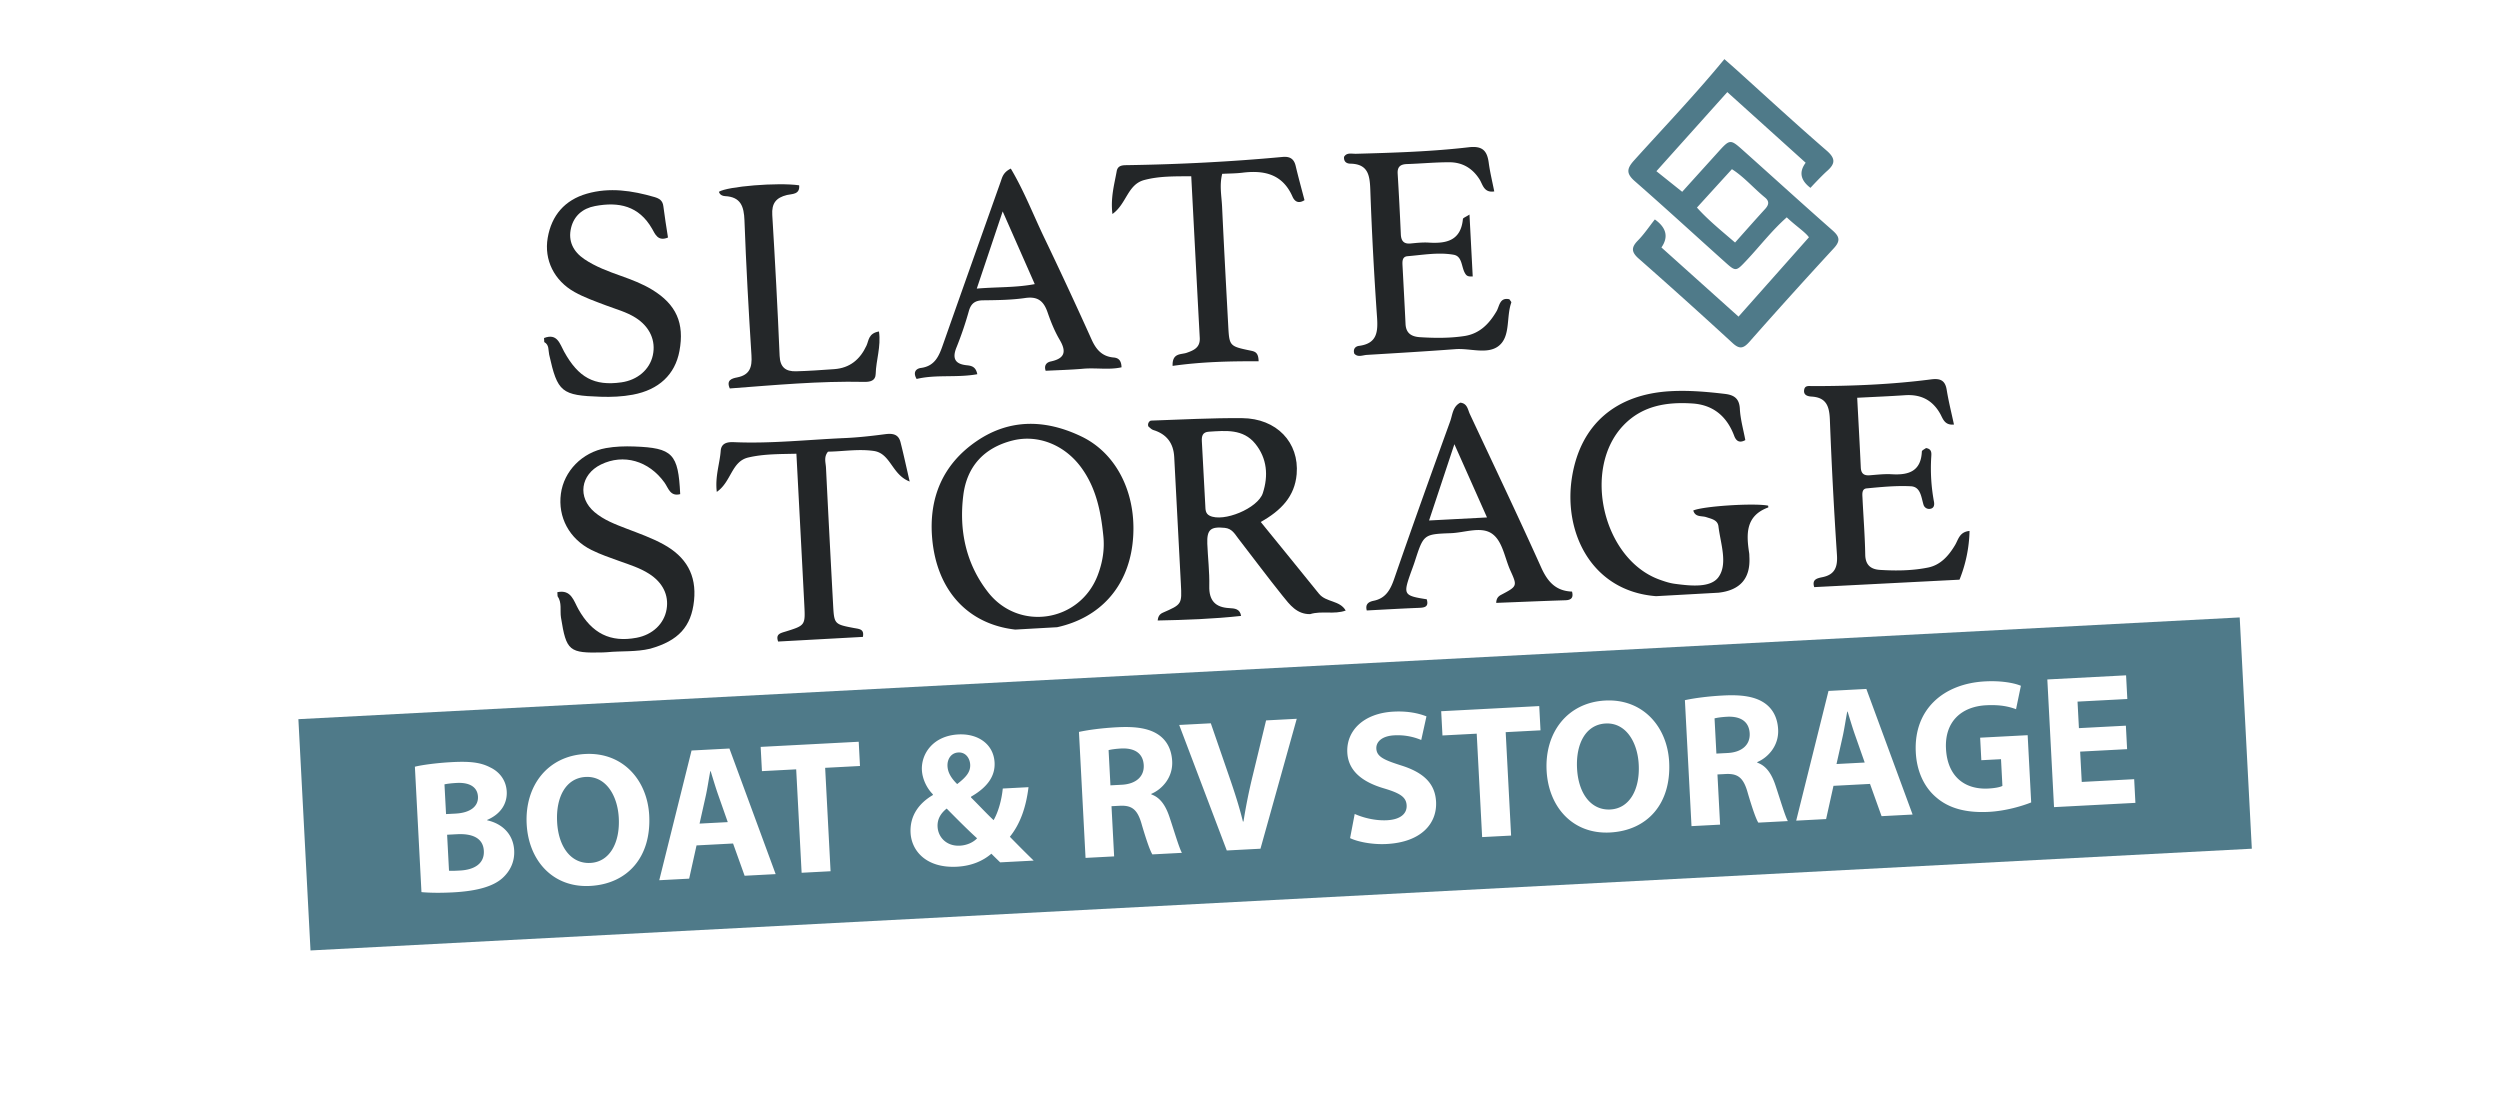 <svg xmlns="http://www.w3.org/2000/svg" width="310" height="138" fill="none"><g clip-path="url(#a)"><g filter="url(#b)"><rect width="283.653" height="136.886" x="10" y="-7" fill="url(#c)" rx="4" transform="rotate(-3 10 -7)"/></g><g clip-path="url(#d)"><path fill="#4F7A89" d="M277.723 76.561 37 89.177l1.503 28.679 240.723-12.616-1.503-28.678Z"/><path fill="#fff" d="M51.447 95.073c.929-.237 2.823-.477 4.607-.571 2.183-.114 3.531.027 4.717.648 1.134.53 1.989 1.568 2.064 3 .075 1.433-.679 2.769-2.428 3.52l.002.047c1.833.399 3.243 1.69 3.35 3.734.075 1.433-.523 2.594-1.467 3.445-1.102.976-3 1.594-6.145 1.759-1.76.092-3.08.043-3.885-.032l-.815-15.549Zm3.862 5.874 1.173-.061c1.878-.098 2.847-.926 2.785-2.101-.061-1.175-1.01-1.784-2.63-1.7-.775.041-1.219.112-1.522.174l.194 3.688Zm.368 7.023c.355.028.777.006 1.387-.026 1.62-.085 3.02-.77 2.932-2.438-.087-1.668-1.549-2.156-3.332-2.063l-1.221.064.234 4.463ZM80.502 101.11c.272 5.192-2.708 8.504-7.332 8.746-4.624.243-7.626-3.157-7.862-7.666-.25-4.745 2.593-8.45 7.263-8.695 4.671-.245 7.702 3.247 7.931 7.615Zm-11.42.811c.163 3.101 1.733 5.209 4.127 5.083 2.394-.125 3.681-2.501 3.52-5.578-.149-2.842-1.638-5.213-4.102-5.084-2.465.129-3.706 2.502-3.544 5.579ZM86.37 104.831l-.914 4.122-3.708.195 4.005-16.085 4.695-.246 5.734 15.574-3.849.202-1.433-3.999-4.53.237Zm3.873-2.888-1.162-3.307c-.33-.925-.674-2.085-.958-3.012l-.047.003c-.185.951-.357 2.162-.567 3.091l-.763 3.408 3.497-.183ZM98.728 95.398l-4.248.223-.158-3.007 12.159-.637.157 3.006-4.319.227.672 12.824-3.59.189-.673-12.825ZM124.023 106.932c-.347-.335-.694-.67-1.092-1.073-.991.852-2.392 1.515-4.27 1.613-3.825.201-5.635-1.989-5.75-4.197-.11-2.091 1.008-3.657 2.767-4.69l-.005-.095c-.721-.715-1.298-1.863-1.358-2.99-.104-1.997 1.354-4.264 4.522-4.43 2.441-.127 4.371 1.208 4.49 3.486.084 1.597-.784 3.01-2.909 4.227l-.018.096c.968.961 1.991 2.062 2.807 2.82.582-1.02.999-2.502 1.136-3.922l3.192-.167c-.297 2.418-.987 4.503-2.313 6.151.945.963 1.914 1.948 2.955 2.953l-4.154.218Zm-2.863-2.982c-1.038-.935-2.404-2.3-3.771-3.689-.632.505-1.183 1.216-1.129 2.25.07 1.339 1.14 2.437 2.759 2.352.939-.049 1.695-.442 2.141-.913Zm-3.67-8.946c.042.798.454 1.483 1.199 2.221 1.109-.858 1.663-1.5 1.615-2.416-.039-.752-.528-1.55-1.467-1.502-.939.05-1.39.874-1.347 1.697ZM133.791 90.758c1.141-.248 2.847-.48 4.748-.579 2.347-.123 4.009.143 5.182.977.978.702 1.553 1.78 1.629 3.235.106 2.02-1.254 3.482-2.589 4.046l.003.07c1.127.39 1.793 1.414 2.268 2.85.587 1.759 1.187 3.8 1.525 4.395l-3.662.192c-.281-.433-.724-1.705-1.296-3.63-.526-1.951-1.235-2.455-2.692-2.402l-1.08.056.327 6.224-3.545.186-.818-15.62Zm3.902 6.625 1.408-.074c1.784-.093 2.794-1.041 2.721-2.427-.076-1.455-1.1-2.132-2.745-2.07-.868.046-1.357.142-1.613.203l.229 4.368ZM152.121 105.46l-5.9-15.566 3.92-.205 2.275 6.593c.638 1.85 1.226 3.634 1.705 5.587l.071-.004a69.057 69.057 0 0 1 1.139-5.665l1.663-6.87 3.803-.2-4.498 16.111-4.178.219ZM167.984 100.93c.988.443 2.493.859 4.018.779 1.643-.086 2.475-.813 2.421-1.846-.054-1.034-.832-1.511-2.769-2.092-2.677-.778-4.466-2.145-4.587-4.447-.141-2.701 2.003-4.886 5.735-5.082 1.785-.093 3.118.213 4.079.587l-.647 2.93a7.522 7.522 0 0 0-3.349-.577c-1.549.081-2.262.825-2.219 1.647.053 1.01.968 1.41 3.05 2.077 2.847.887 4.239 2.275 4.356 4.507.139 2.654-1.785 5.015-6.128 5.243-1.807.095-3.615-.282-4.534-.728l.573-2.998h.001ZM183.113 90.975l-4.248.223-.158-3.006 12.158-.638.158 3.007-4.318.226.672 12.825-3.592.188-.672-12.825ZM206.975 94.482c.272 5.192-2.708 8.504-7.332 8.746-4.625.242-7.626-3.157-7.863-7.666-.248-4.745 2.594-8.45 7.264-8.695 4.671-.245 7.702 3.247 7.931 7.615Zm-11.42.811c.163 3.1 1.732 5.209 4.126 5.083 2.394-.125 3.682-2.501 3.521-5.578-.149-2.842-1.638-5.214-4.103-5.084-2.464.129-3.705 2.502-3.544 5.58ZM208.93 86.82c1.14-.248 2.847-.479 4.748-.579 2.347-.123 4.009.143 5.182.978.978.702 1.552 1.779 1.629 3.235.106 2.02-1.254 3.48-2.59 4.046l.004.07c1.127.388 1.793 1.413 2.268 2.849.587 1.76 1.187 3.8 1.524 4.395l-3.661.192c-.282-.433-.725-1.705-1.296-3.63-.526-1.95-1.235-2.455-2.692-2.402l-1.08.056.326 6.224-3.544.186-.819-15.62h.001Zm3.901 6.625 1.409-.073c1.784-.094 2.793-1.042 2.721-2.427-.077-1.456-1.101-2.133-2.745-2.07-.868.045-1.358.142-1.613.202l.229 4.369h-.001ZM227.351 97.443l-.914 4.122-3.709.194 4.006-16.084 4.694-.246 5.735 15.574-3.849.201-1.433-3.999-4.53.238Zm3.873-2.889-1.162-3.307c-.331-.924-.674-2.084-.958-3.011l-.046.002c-.186.952-.358 2.162-.568 3.092l-.763 3.408 3.497-.184ZM251.866 99.502c-1.083.434-3.146 1.06-5.234 1.169-2.887.151-5.014-.468-6.544-1.8-1.526-1.287-2.433-3.311-2.531-5.638-.252-5.263 3.416-8.47 8.603-8.741 2.042-.107 3.636.21 4.43.545l-.601 2.904c-.888-.33-1.984-.578-3.72-.487-2.982.156-5.146 1.965-4.966 5.395.179 3.43 2.314 5.083 5.248 4.93.821-.043 1.473-.171 1.748-.328l-.174-3.311-2.441.127-.147-2.794 5.892-.309.437 8.338ZM263.761 92.896l-5.822.305.197 3.759 6.502-.341.153 2.936-10.092.529-.83-15.832 9.765-.511.154 2.936-6.174.323.172 3.289 5.822-.305.153 2.912Z"/><path fill="#4F7A89" d="M227.216 28.553c-3.703-3.26-7.349-6.581-11.028-9.867-1.654-1.479-1.671-1.46-3.214.25a5192.61 5192.61 0 0 0-4.382 4.848l-3.198-2.555c2.984-3.33 5.919-6.6 8.793-9.809 3.158 2.845 6.432 5.8 9.716 8.762-.849 1.134-.652 2.171.592 3.112 0 0 1.342-1.454 2.081-2.108 1.011-.892 1.041-1.547-.075-2.512-3.786-3.276-7.466-6.67-11.182-10.022a170.43 170.43 0 0 0-1.495-1.32c-3.49 4.26-7.519 8.479-11.203 12.564-.938 1.042-.967 1.642.11 2.583 3.765 3.294 7.449 6.683 11.177 10.022 1.344 1.203 1.356 1.176 2.686-.24 1.645-1.75 3.112-3.676 4.964-5.312 1.1 1.052 2.292 1.82 2.751 2.474l-8.732 9.837-9.559-8.577c.897-1.294.625-2.452-.818-3.474-.674.848-1.307 1.805-2.094 2.608-.844.857-.836 1.428.092 2.248a709.279 709.279 0 0 1 11.64 10.472c.849.781 1.334.695 2.069-.13a723.69 723.69 0 0 1 10.49-11.627c.858-.93.697-1.46-.182-2.226l.001-.001Zm-8.35-2.629c-1.203 1.315-2.379 2.65-3.718 4.151-1.76-1.516-3.358-2.808-4.726-4.336 1.454-1.598 2.844-3.125 4.335-4.76 1.475.925 2.68 2.346 4.094 3.506.593.485.478.93.015 1.44Z"/><path fill="#232628" d="M67.461 41.916c1.644-.64 1.953.72 2.489 1.69 1.778 3.218 3.738 4.28 7.096 3.806 2.003-.282 3.513-1.577 3.903-3.347.402-1.82-.376-3.553-2.132-4.666-1.134-.72-2.432-1.056-3.674-1.529-1.32-.502-2.673-.972-3.9-1.658-2.529-1.413-3.796-3.988-3.328-6.718.478-2.793 2.12-4.691 4.855-5.478 2.815-.81 5.609-.387 8.369.413.61.177 1.031.43 1.117 1.137.158 1.305.38 2.602.575 3.887-1.254.53-1.604-.445-1.971-1.087-1.631-2.848-4.134-3.375-7.085-2.814-1.537.292-2.602 1.215-2.963 2.706-.39 1.62.257 2.936 1.645 3.874 1.396.943 2.967 1.515 4.531 2.073 1.337.478 2.658.976 3.87 1.713 3.01 1.83 4.035 4.16 3.393 7.61-.542 2.913-2.552 4.809-5.782 5.412-1.315.246-2.646.301-3.984.257-4.87-.163-5.349-.558-6.389-5.231-.12-.537.024-1.205-.608-1.55l-.027-.5ZM69.112 73.431c1.716-.361 2.019 1.056 2.598 2.092 1.693 3.029 3.977 4.166 7.214 3.562 1.994-.372 3.431-1.733 3.735-3.537.296-1.758-.485-3.326-2.18-4.404-1.134-.721-2.403-1.117-3.655-1.565-1.172-.42-2.361-.826-3.473-1.378-2.76-1.371-4.194-4.078-3.8-6.982.377-2.795 2.622-5.128 5.592-5.657 1.14-.203 2.328-.24 3.488-.198 4.793.174 5.475.898 5.714 5.909-1.249.33-1.462-.758-1.949-1.436-1.943-2.706-5.081-3.603-7.877-2.238-2.536 1.239-2.943 4.082-.797 5.904 1.153.978 2.562 1.507 3.967 2.048 1.548.595 3.112 1.142 4.586 1.951 2.797 1.535 4.116 3.786 3.786 6.967-.337 3.242-1.936 4.984-5.434 5.97-1.763.424-3.575.259-5.358.436-.164.009-.329.021-.494.026-4.229.108-4.545-.171-5.214-4.326-.142-.88.145-1.833-.423-2.644l-.026-.5Z"/><path fill="#222628" d="M163.559 73.631c-2.38-2.955-4.78-5.894-7.228-8.906 2.537-1.422 4.219-3.176 4.456-5.931.335-3.93-2.483-6.913-6.77-6.944-3.746-.03-7.495.177-11.242.303-.245.008-.408.247-.424.529.019.074.02.18.072.222.184.151.365.352.578.416 1.64.496 2.507 1.608 2.601 3.335.28 5.247.555 10.5.826 15.752.132 2.521.132 2.532-2.239 3.568-.456.2-.589.538-.641.967 3.455-.066 6.907-.191 10.346-.567-.137-.88-.776-.933-1.485-.97-1.704-.092-2.505-.938-2.458-2.731.039-1.743-.174-3.497-.245-5.244-.068-1.772.423-2.154 2.162-1.975.907.088 1.242.753 1.684 1.327 1.838 2.371 3.624 4.78 5.501 7.115.874 1.088 1.758 2.28 3.401 2.255 1.441-.442 2.976.075 4.413-.442-.729-1.286-2.433-1.001-3.307-2.079h-.001Zm-13.56-9.682c-.55-.273-.517-.791-.542-1.271-.08-1.325-.144-2.651-.214-3.977-.074-1.325-.134-2.651-.213-3.971-.04-.66.09-1.154.875-1.2 2.083-.13 4.241-.367 5.752 1.495 1.469 1.819 1.636 3.962.933 6.126-.623 1.893-4.887 3.642-6.59 2.798h-.001Z"/><path fill="#232628" d="M134.132 54.141c-4.392-2.122-8.872-2.284-13.033.563-4.205 2.873-5.951 7.053-5.507 12.086.573 6.445 4.435 10.607 10.295 11.278 1.73-.096 3.464-.196 5.198-.293 5.287-1.164 8.694-4.93 9.344-10.31.694-5.796-1.725-11.111-6.297-13.324Zm1.979 17.202c-2.213 5.784-9.758 6.997-13.589 2.096-2.746-3.512-3.62-7.665-3.072-12.032.445-3.565 2.564-5.883 6.091-6.78 3.146-.797 6.474.523 8.542 3.36 1.836 2.516 2.425 5.435 2.728 8.449.18 1.696-.096 3.33-.7 4.907ZM213.084 73.496l-7.736.429c-8.011-.623-11.526-7.923-10.417-14.78 1.066-6.592 5.51-10.273 12.218-10.638 2.26-.123 4.491.07 6.725.334 1.103.131 1.8.528 1.867 1.843.065 1.298.438 2.581.679 3.886-.733.414-1.145.1-1.376-.518-.905-2.419-2.597-3.855-5.192-4.022-3.163-.205-6.172.256-8.512 2.678-5.193 5.375-2.601 16.591 4.418 19.156.62.226 1.262.44 1.912.526 1.922.256 4.449.541 5.431-.838 1.172-1.646.244-4.162-.013-6.289-.097-.803-.889-.928-1.503-1.136-.582-.196-1.37.04-1.618-.826 1.219-.544 7.594-.95 9.287-.6.004.076.03.213.009.22-2.821 1.038-2.729 3.29-2.366 5.658.025.164.02.332.028.499.143 2.641-1.137 4.114-3.841 4.418ZM182.617 34.28c-.484.024-.693-.03-.865-.26-.581-.777-.351-2.23-1.502-2.432-1.888-.33-3.816.023-5.721.182-.66.055-.644.642-.617 1.153.126 2.416.261 4.832.375 7.249.055 1.16.735 1.571 1.791 1.639 1.835.116 3.668.132 5.488-.14 1.89-.282 3.077-1.494 4.006-3.077.367-.626.373-1.758 1.594-1.485.094.16.266.323.234.414-.643 1.79-.064 4.206-1.573 5.38-1.388 1.082-3.541.256-5.352.392-3.657.275-7.319.49-10.979.712-.532.032-1.125.338-1.565-.157-.183-.607.175-.908.576-.96 2.281-.294 2.374-1.755 2.24-3.636a462.28 462.28 0 0 1-.83-15.746c-.065-1.774-.273-3.173-2.472-3.214-.39-.007-.832-.171-.784-.838.325-.58.96-.373 1.487-.388 4.667-.128 9.339-.269 13.976-.808 1.66-.193 2.273.39 2.475 1.897.161 1.2.453 2.38.689 3.58-1.299.2-1.428-.872-1.827-1.499-.891-1.398-2.138-2.114-3.736-2.118-1.748-.003-3.496.168-5.246.223-.816.025-1.221.321-1.168 1.196.151 2.498.281 4.998.391 7.499.036.819.344 1.237 1.219 1.154.746-.071 1.503-.155 2.247-.108 2.2.14 3.979-.25 4.233-2.925.014-.144.362-.256.814-.554l.402 7.675Z"/><path fill="#242729" d="m242.979 71.88-18.016.923c-.311-.98.373-1.098 1.056-1.242 1.522-.324 1.861-1.28 1.762-2.768a596.058 596.058 0 0 1-.877-16.743c-.063-1.636-.411-2.764-2.267-2.874-.508-.03-1.05-.19-.915-.872.107-.543.61-.428 1.014-.428 4.921 0 9.831-.201 14.714-.832 1.092-.142 1.744.076 1.939 1.284.233 1.441.592 2.862.902 4.316-1.187.119-1.379-.766-1.72-1.362-.982-1.719-2.433-2.406-4.366-2.274-1.892.13-3.789.205-5.912.316.158 3.016.317 5.827.445 8.64.035.745.372 1.026 1.095.972.914-.069 1.836-.182 2.746-.128 2.077.123 3.621-.35 3.731-2.817.007-.159.355-.302.517-.432.769.125.672.67.644 1.163a22.659 22.659 0 0 0 .339 5.479c.091.482-.031.859-.535.902a.724.724 0 0 1-.761-.519c-.286-.938-.35-2.224-1.57-2.287-1.819-.093-3.659.09-5.481.263-.633.06-.535.74-.512 1.223.112 2.333.298 4.664.339 6.998.023 1.302.707 1.815 1.827 1.886 1.999.126 4.017.104 5.975-.294 1.543-.314 2.555-1.465 3.349-2.805.394-.665.534-1.617 1.782-1.73a17.215 17.215 0 0 1-1.244 6.041Z"/><path fill="#232628" d="M138.074 44.329c-1.425-.131-2.156-.986-2.718-2.23a572.43 572.43 0 0 0-5.892-12.673c-1.357-2.833-2.494-5.779-4.126-8.522-.948.47-1.057 1.069-1.249 1.61-2.393 6.747-4.792 13.484-7.165 20.234-.484 1.39-.994 2.646-2.722 2.877-.607.081-1.035.52-.54 1.367 2.416-.583 4.971-.125 7.523-.59-.19-.963-.741-1.05-1.341-1.113-1.467-.16-1.782-.895-1.226-2.244a43.198 43.198 0 0 0 1.524-4.489c.276-.962.799-1.306 1.776-1.317 1.748-.021 3.512-.038 5.238-.29 1.562-.221 2.273.419 2.745 1.788.403 1.173.88 2.352 1.508 3.417.875 1.49.592 2.302-1.109 2.667-.52.107-.872.482-.636 1.157 1.545-.081 3.101-.118 4.648-.254 1.582-.143 3.217.173 4.758-.179-.026-.967-.477-1.169-.996-1.217Zm-16.954-8.542a7578.91 7578.91 0 0 0 3.213-9.573c1.434 3.255 2.679 6.07 3.976 9.016-2.417.457-4.639.338-7.189.557ZM194.93 73.357c-1.999-.071-3.021-1.206-3.821-2.986-2.865-6.375-5.877-12.683-8.841-19.014-.265-.563-.31-1.333-1.187-1.427-.957.486-.964 1.51-1.262 2.323-2.347 6.488-4.678 12.98-6.933 19.505-.47 1.364-1.055 2.438-2.553 2.737-.69.141-1.049.461-.854 1.203 2.129-.111 4.258-.238 6.384-.32.73-.028 1.35-.07 1.052-1.068-2.81-.43-2.918-.59-2.06-3.057.191-.547.404-1.084.581-1.635 1.083-3.343 1.076-3.382 4.458-3.504 1.726-.06 3.743-.879 5.1.053 1.332.919 1.582 3.007 2.296 4.585.873 1.925.864 1.946-1.17 3.016-.434.228-.573.551-.59.989 2.861-.11 5.717-.235 8.579-.325.776-.025 1.009-.363.821-1.076Zm-17.725-8.818c1.039-3.129 2-6.024 3.138-9.459 1.449 3.245 2.704 6.068 4.045 9.083l-7.183.376ZM147.715 21.854c-2.081.018-3.952-.03-5.827.469-2.085.555-2.175 2.946-3.946 4.215-.248-2.022.235-3.657.528-5.303.137-.771.778-.748 1.366-.757 6.411-.1 12.811-.422 19.195-1.016.885-.083 1.419.206 1.633 1.112.338 1.432.732 2.852 1.095 4.246-.813.513-1.255.093-1.493-.447-1.227-2.789-3.498-3.29-6.203-2.958-.813.1-1.639.095-2.51.141-.359 1.44-.076 2.761-.015 4.068.229 4.91.497 9.818.761 14.726.137 2.57.144 2.581 2.788 3.13.531.11.965.228.981 1.322-3.538-.022-7.084.062-10.664.57-.064-1.635 1.047-1.385 1.727-1.619.924-.317 1.702-.667 1.639-1.853-.357-6.637-.7-13.274-1.055-20.046ZM106.999 78.975l-10.511.576c-.331-.95.285-1.04.993-1.26 2.387-.743 2.383-.781 2.252-3.331-.317-6.15-.643-12.3-.979-18.698-2.071.052-4.034.016-5.966.468-2.097.49-2.095 3.016-3.906 4.265-.229-1.938.37-3.498.486-5.089.069-.943.785-1.116 1.64-1.078 4.589.202 9.154-.308 13.729-.507 1.661-.072 3.321-.259 4.97-.475.93-.123 1.692-.052 1.956.983.383 1.5.706 3.016 1.138 4.882-2.224-.845-2.346-3.49-4.452-3.792-1.92-.275-3.82.066-5.674.087-.553.664-.284 1.352-.253 1.991.279 5.663.576 11.325.883 16.987.13 2.385.139 2.426 2.525 2.88.719.137 1.36.12 1.168 1.111h.001Z"/><path fill="#242729" d="M108.992 41.103c.274 1.877-.365 3.555-.408 5.27-.021.86-.695.995-1.429.98-5.579-.122-11.128.403-16.66.815-.476-1.052.28-1.245.909-1.368 1.578-.308 1.87-1.275 1.777-2.736-.353-5.572-.665-11.147-.868-16.725-.064-1.744-.455-2.924-2.417-3.02-.332-.016-.638-.166-.753-.536 1.038-.67 7.301-1.184 9.952-.805.122 1.171-.922 1.058-1.508 1.201-1.37.336-1.913 1.042-1.826 2.479.354 5.821.666 11.646.912 17.473.06 1.44.778 1.94 2.027 1.91 1.58-.038 3.158-.157 4.735-.266 1.94-.134 3.215-1.198 4.011-2.923.29-.627.229-1.52 1.546-1.748Z"/></g></g><defs><clipPath id="a"><path fill="#fff" d="M0 0h310v138H0z"/></clipPath><clipPath id="d"><path fill="#fff" d="M33.207 16.797 273.931 4.182l5.296 101.058-240.724 12.616z"/></clipPath><linearGradient id="c" x1="47.361" x2="118.891" y1="23.498" y2="389.777" gradientUnits="userSpaceOnUse"><stop stop-color="#fff"/><stop offset="1" stop-color="#fff"/></linearGradient><filter id="b" width="306.428" height="167.544" x="2" y="-28.845" color-interpolation-filters="sRGB" filterUnits="userSpaceOnUse"><feFlood flood-opacity="0" result="BackgroundImageFix"/><feColorMatrix in="SourceAlpha" result="hardAlpha" values="0 0 0 0 0 0 0 0 0 0 0 0 0 0 0 0 0 0 127 0"/><feOffset dy="1"/><feGaussianBlur stdDeviation="4"/><feColorMatrix values="0 0 0 0 0 0 0 0 0 0 0 0 0 0 0 0 0 0 0.5 0"/><feBlend in2="BackgroundImageFix" result="effect1_dropShadow_624_9019"/><feBlend in="SourceGraphic" in2="effect1_dropShadow_624_9019" result="shape"/></filter></defs></svg>